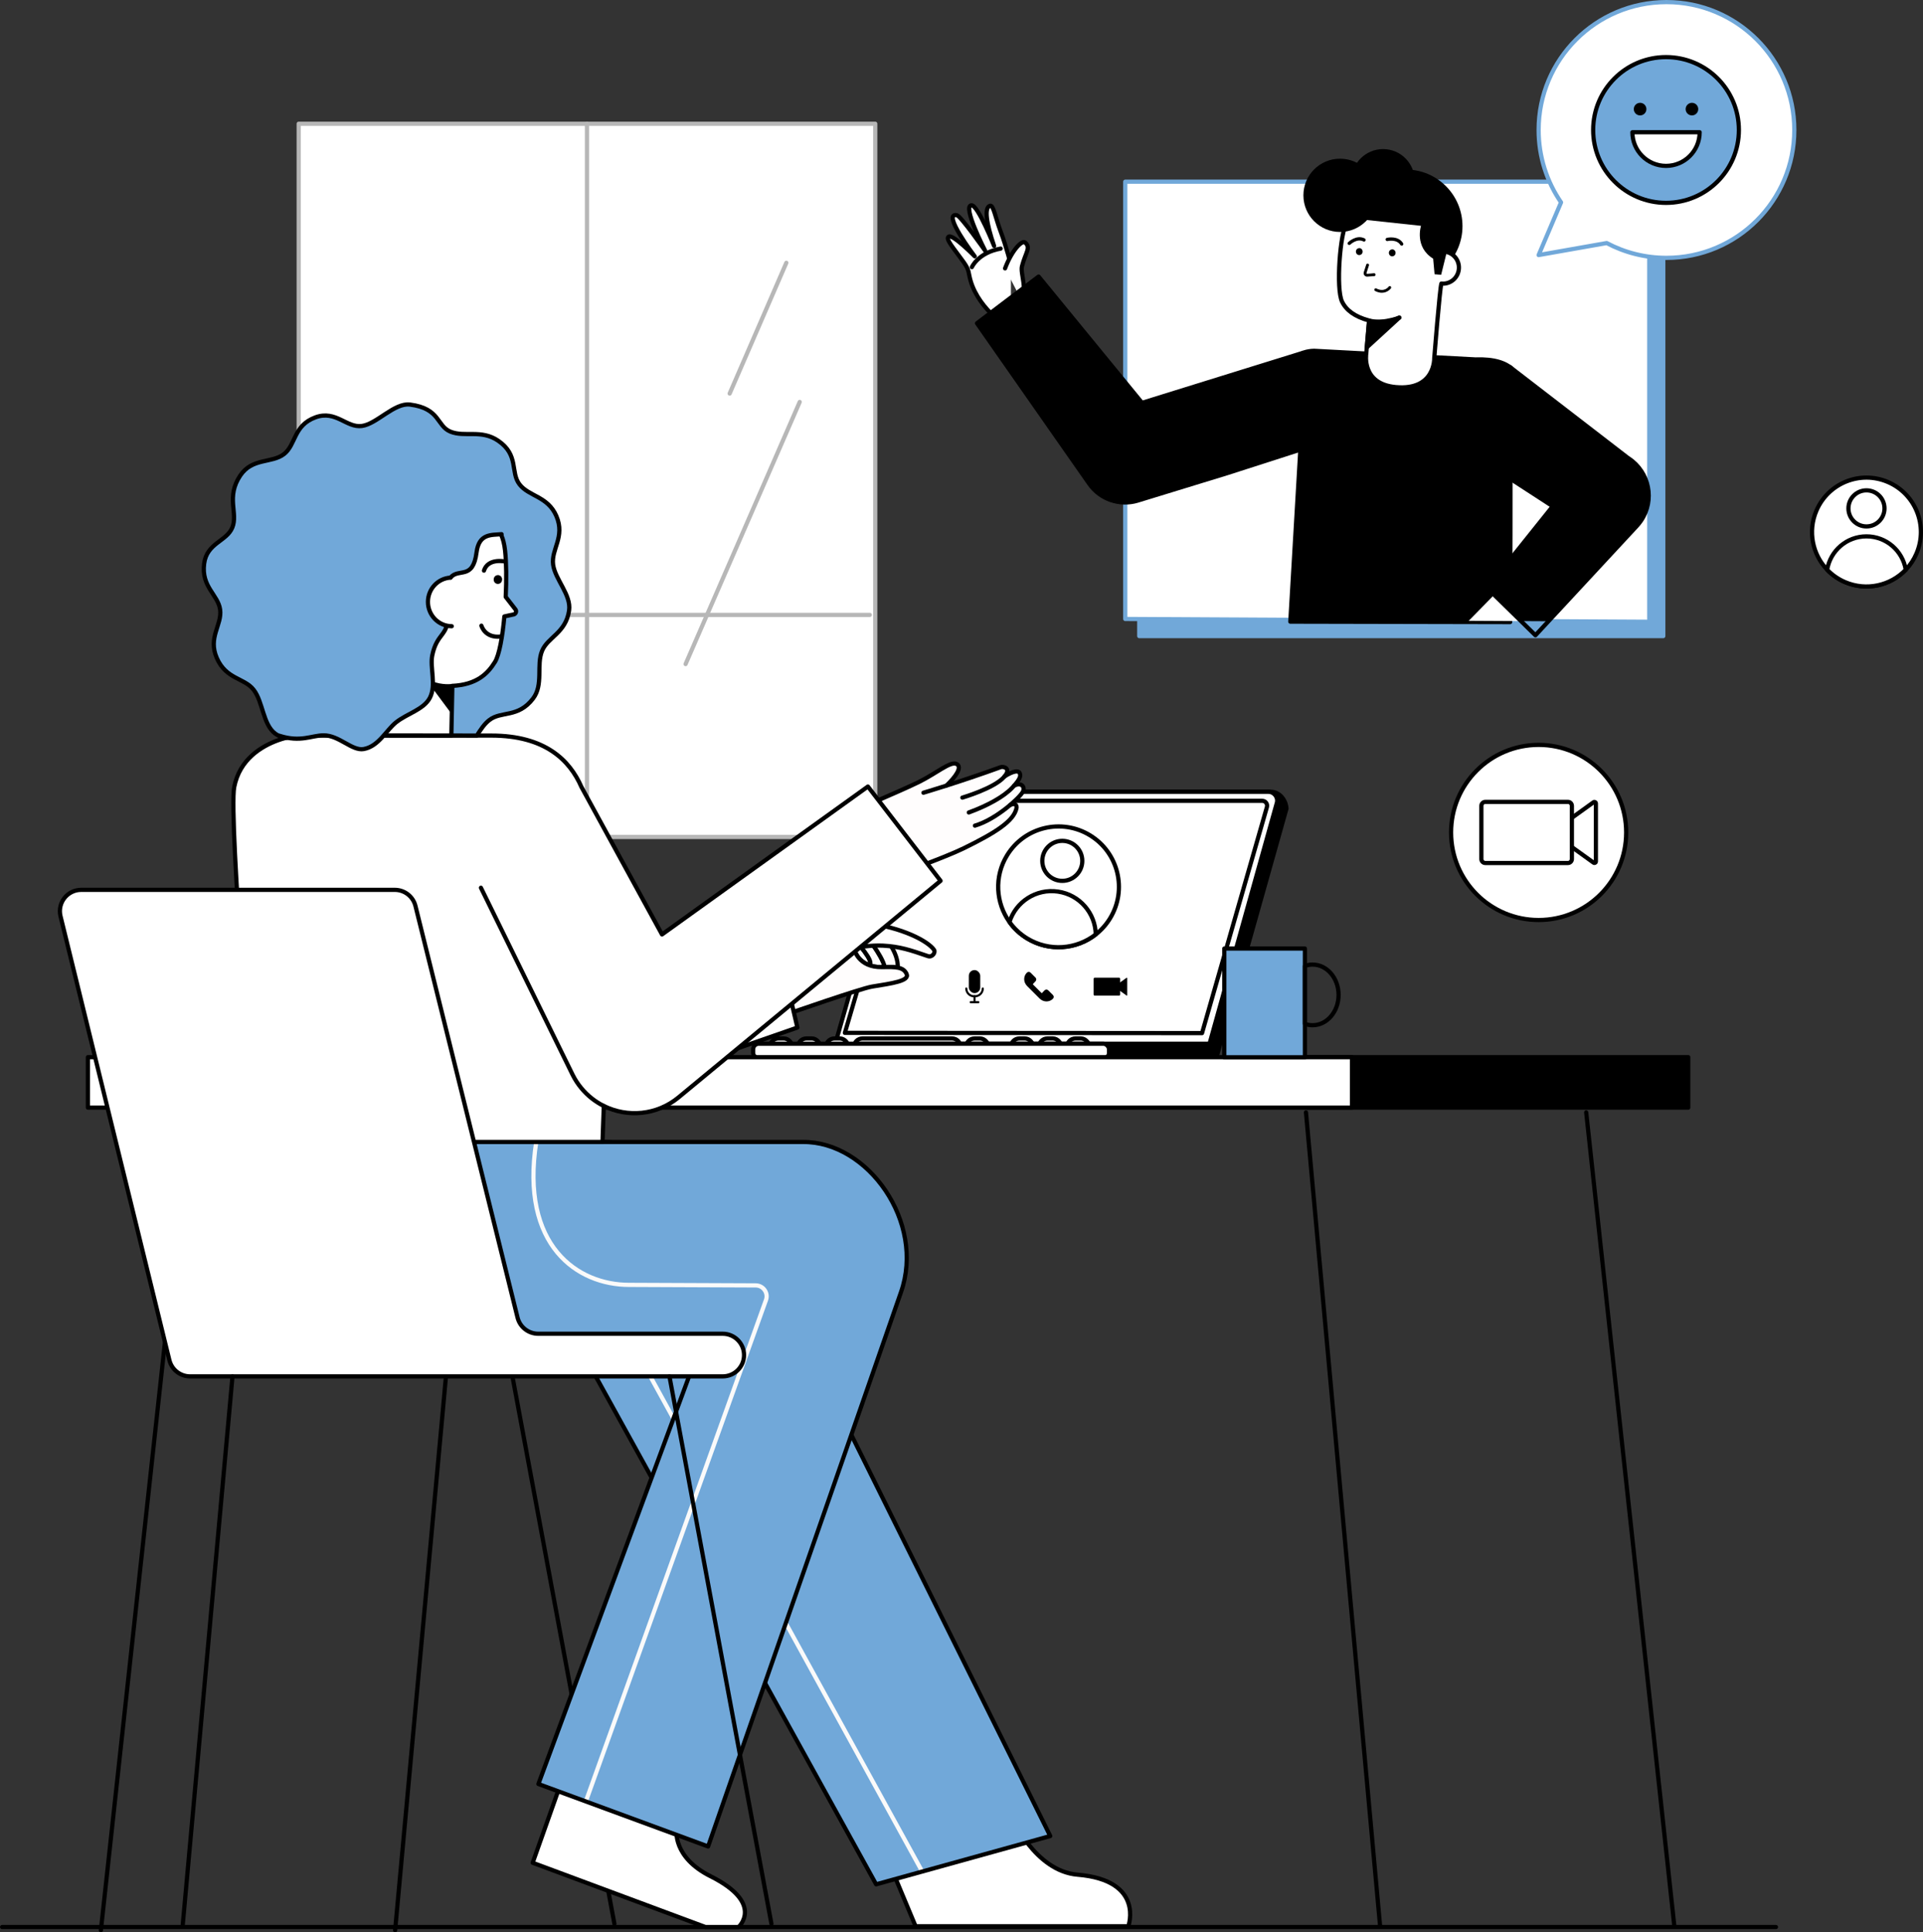 <svg id="Layer_2" data-name="Layer 2" xmlns="http://www.w3.org/2000/svg" viewBox="0 0 686.222 689.368" style="width: 100%; height: 100%;">
  <rect x="0" y="0" width="686.222" height="689.368" fill="#333333" stroke="none"/>
  <g id="Layer_1-2" data-name="Layer 1">
    <g>
      <line x1="182.864" y1="491.026" x2="219.252" y2="686.319" fill="#fff" stroke="#000" stroke-linecap="round" stroke-linejoin="round" stroke-width="1.5"></line>
      <g>
        <g>
          <rect x="106.594" y="44.147" width="205.738" height="254.444" transform="translate(418.925 342.739) rotate(180)" fill="#fff" stroke="#b7b7b7" stroke-linecap="round" stroke-linejoin="round" stroke-width="1.5"></rect>
          <line x1="209.463" y1="298.592" x2="209.463" y2="44.147" fill="#fff" stroke="#b7b7b7" stroke-linecap="round" stroke-linejoin="round" stroke-width="1.5"></line>
          <line x1="106.594" y1="219.365" x2="310.382" y2="219.365" fill="#fff" stroke="#b7b7b7" stroke-linecap="round" stroke-linejoin="round" stroke-width="1.5"></line>
        </g>
        <line x1="244.65" y1="236.914" x2="285.38" y2="143.392" fill="#fff" stroke="#b7b7b7" stroke-linecap="round" stroke-linejoin="round" stroke-width="1.5"></line>
        <line x1="260.381" y1="140.397" x2="280.599" y2="93.762" fill="#fff" stroke="#b7b7b7" stroke-linecap="round" stroke-linejoin="round" stroke-width="1.5"></line>
      </g>
      <path d="m300.75,373.474l25.192-88.173c.478-1.673,2.007-2.827,3.747-2.827h123.823c3.133,0,5.401,2.99,5.558,6.007l-25.321,89.993-2.376.277-8.291.396" stroke="#000" stroke-linecap="round" stroke-linejoin="round" stroke-width="1.5"></path>
      <path d="m430.75,375.474l24.883-89.006c.561-2.006-.947-3.994-3.03-3.994h-125.913c-1.74,0-3.269,1.154-3.747,2.827l-25.192,88.173" fill="#fff" stroke="#000" stroke-linecap="round" stroke-linejoin="round" stroke-width="1.5"></path>
      <path d="m428.944,368.568l23.155-80.659c.316-1.113-.52-2.219-1.676-2.219h-122.814c-1.081,0-2.033.714-2.335,1.753l-23.779,81.031,127.448.094Z" fill="#fff" stroke="#000" stroke-linecap="round" stroke-linejoin="round" stroke-width="1.5"></path>
      <rect x="466.471" y="377.147" width="135.978" height="17.992" stroke="#000" stroke-linecap="round" stroke-linejoin="round" stroke-width="1.5"></rect>
      <g>
        <rect x="360.75" y="370.474" width="8" height="6" rx="3" ry="3" fill="#fff" stroke="#000" stroke-linecap="round" stroke-linejoin="round" stroke-width="1.5"></rect>
        <rect x="370.75" y="370.474" width="8" height="6" rx="3" ry="3" fill="#fff" stroke="#000" stroke-linecap="round" stroke-linejoin="round" stroke-width="1.5"></rect>
        <rect x="380.75" y="370.474" width="8" height="6" rx="3" ry="3" fill="#fff" stroke="#000" stroke-linecap="round" stroke-linejoin="round" stroke-width="1.5"></rect>
        <rect x="284.75" y="370.474" width="8" height="6" rx="3" ry="3" fill="#fff" stroke="#000" stroke-linecap="round" stroke-linejoin="round" stroke-width="1.5"></rect>
        <rect x="274.75" y="370.474" width="8" height="6" rx="3" ry="3" fill="#fff" stroke="#000" stroke-linecap="round" stroke-linejoin="round" stroke-width="1.5"></rect>
        <rect x="294.75" y="370.474" width="8" height="6" rx="3" ry="3" fill="#fff" stroke="#000" stroke-linecap="round" stroke-linejoin="round" stroke-width="1.5"></rect>
        <rect x="344.75" y="370.474" width="8" height="6" rx="3" ry="3" fill="#fff" stroke="#000" stroke-linecap="round" stroke-linejoin="round" stroke-width="1.5"></rect>
        <path d="m339.75,376.474h-2c-1.657,0-33-1.343-33-3h0c0-1.657,1.343-3,3-3h32c1.657,0,3,1.343,3,3h0c0,1.657-1.343,3-3,3Z" fill="#fff" stroke="#000" stroke-linecap="round" stroke-linejoin="round" stroke-width="1.5"></path>
        <path d="m306.266,372.349h125.484v3.734c0,.836-.679,1.516-1.516,1.516h-123.969c-.836,0-1.516-.679-1.516-1.516v-2.219c0-.836.679-1.516,1.516-1.516Z" stroke="#000" stroke-linecap="round" stroke-linejoin="round" stroke-width="1.5"></path>
        <rect x="268.75" y="372.349" width="127" height="5.25" rx="2.021" ry="2.021" fill="#fff" stroke="#000" stroke-linecap="round" stroke-linejoin="round" stroke-width="1.5"></rect>
      </g>
      <g>
        <line x1="466.035" y1="396.841" x2="492.497" y2="687.269" fill="none" stroke="#000" stroke-linecap="round" stroke-linejoin="round" stroke-width="1.5"></line>
        <line x1="67.79" y1="396.841" x2="36.002" y2="688.618" fill="none" stroke="#000" stroke-linecap="round" stroke-linejoin="round" stroke-width="1.5"></line>
      </g>
      <line x1=".75" y1="687.474" x2="633.75" y2="687.474" fill="none" stroke="#000" stroke-linecap="round" stroke-linejoin="round" stroke-width="1.5"></line>
      <g>
        <line x1="566.035" y1="396.841" x2="597.497" y2="687.269" fill="none" stroke="#000" stroke-linecap="round" stroke-linejoin="round" stroke-width="1.5"></line>
        <line x1="167.79" y1="396.841" x2="141.002" y2="688.618" fill="none" stroke="#000" stroke-linecap="round" stroke-linejoin="round" stroke-width="1.5"></line>
      </g>
      <rect x="31.375" y="377.147" width="451.074" height="17.992" fill="#fff" stroke="#000" stroke-linecap="round" stroke-linejoin="round" stroke-width="1.5"></rect>
      <g>
        <rect x="436.886" y="338.397" width="28.767" height="38.79" fill="#71a8d9" stroke="#000" stroke-linecap="round" stroke-linejoin="round" stroke-width="1.5"></rect>
        <path d="m477.673,354.932c0,5.98-4.152,10.823-9.276,10.823-.955,0-1.875-.168-2.744-.484v-20.678c.868-.311,1.789-.48,2.744-.48,5.124,0,9.276,4.843,9.276,10.819Z" fill="none" stroke="#000" stroke-linecap="round" stroke-linejoin="round" stroke-width="1.5"></path>
      </g>
      <g>
        <rect x="406.542" y="70.928" width="187" height="156" fill="#71a8d9" stroke="#71a8d9" stroke-linecap="round" stroke-linejoin="round" stroke-width="1.5"></rect>
        <polygon points="588.542 221.82 401.542 220.82 401.542 64.82 588.542 64.82 588.542 221.82" fill="#fff" stroke="#71a8d9" stroke-linecap="round" stroke-linejoin="round" stroke-width="1.5"></polygon>
        <g>
          <g>
            <g>
              <path d="m360.749,94.558s-1.529-6.269-3.714-12.102c-1.906-5.089-2.548-9.404-3.733-9.056-2.159.634-1.301,6.268,1.446,14.359,0,0-5.73-14.464-8.018-14.514-3.56-.078,4.849,16.245,4.849,16.245,0,0-8.717-12.442-10.121-12.712-5.583-1.074,6.369,14.664,6.369,14.664,0,0-7.572-7.738-9.211-7.057-1.509.627,1.666,4.078,5.27,9.138,2.168,3.044,1.58,3.58,2.463,6.607,3.142,10.775,14.4,17.429,14.4,17.429" fill="#fff" stroke="#000" stroke-linecap="round" stroke-linejoin="round" stroke-width="1.5"></path>
              <path d="m368.043,113.892s-4.305-5.934-3.628-6.87c2.395-3.311-.386-9.529.278-12.047,1.36-5.153,3.238-6.536,1.125-8.457-1.011-.92-4.582,2.391-7.162,9.231" fill="#fff" stroke="#000" stroke-linecap="round" stroke-linejoin="round" stroke-width="1.5"></path>
            </g>
            <path d="m346.819,95.291s2.2-5.132,10.264-6.599" fill="#fff" stroke="#000" stroke-linecap="round" stroke-linejoin="round" stroke-width="1.5"></path>
          </g>
          <path d="m470,125.203l56.555,3.029c26.84-.936,12.313,25.285,12.335,25.751.305,6.705,0,67.948,0,67.948l-78.443-.162,3.578-61.365-26.105,8.399-31.282,9.592-.604.19c-6.288,1.919-13.358-.304-17.329-5.982l-40.063-57.285,21.978-16.652,36.913,45.045,56.84-17.657s2.788-1.159,5.63-.851Z" stroke="#000" stroke-linecap="round" stroke-linejoin="round" stroke-width="1.5"></path>
          <path d="m585.545,185.897c-.47.7-1.05,1.41-1.6,2.01l-31.41,33.72-9.55-.05,1.41,1.37-.04.07-1.47-1.44-8.92-8.78-3.18-3.12,23.21-28.85-31.25-20.98c-7.55-5.06-9.56-15.28-4.49-22.82,5.06-7.54,15.28-9.55,22.82-4.49l39.6,30.94.53.36c7.29,4.89,9.23,14.77,4.34,22.06Z"></path>
          <polyline points="523.065 221.467 532.735 211.607 533.965 212.797 542.985 221.577" fill="#fff" stroke="#000" stroke-linecap="round" stroke-linejoin="round" stroke-width="1.5"></polyline>
          <path d="m538.078,170.213l16.022,10.401-23.344,29.159,17.162,16.866,36.132-38.944c.554-.599,1.132-1.313,1.601-2.012,4.895-7.292,2.953-17.171-4.339-22.067l-.524-.352-42.034-32.381" fill="none" stroke="#000" stroke-linecap="round" stroke-linejoin="round" stroke-width="1.5"></path>
          <g>
            <g>
              <circle cx="501.689" cy="80.683" r="20.2"></circle>
              <path d="m514.469,101.169c3.105.274,5.847-2.055,6.125-5.201.266-3.011-1.824-5.674-4.726-6.138-1.242-10.345-8.825-18.814-19.486-19.755-8.015-.707-11.32,3.34-15.79,9.45-2.366,3.233-3.924,23.47-1.684,28.079,1.498,3.082,4.523,5.36,9.639,6.753l-.993,11.779s-1.853,10.864,10.574,11.967c14.025,1.245,13.676-10.301,13.676-10.301,0,0,2.017-25.314,2.557-26.647.036.004.071.012.107.015Z" fill="#fff" stroke="#000" stroke-linecap="round" stroke-linejoin="round" stroke-width="1.5"></path>
              <path d="m475.773,77.202l31.314,3.36s-2.454,7.537,4.334,11.715l.507,5.555,2.342.207,2.199-8.895-.052-19.687-16.64-7.433-18.277,4.351-5.727,10.827Z"></path>
              <circle cx="478.188" cy="69.681" r="13.071"></circle>
              <circle cx="493.552" cy="64.47" r="11.288"></circle>
              <path d="m488.674,114.373s5.197,1.6,10.66-1.055" fill="#fff" stroke="#000" stroke-linecap="round" stroke-linejoin="round" stroke-width="1.5"></path>
            </g>
            <path d="m498.01,90.255v-.098c.002-.624-.55-1.222-1.193-1.193-.648.029-1.191.524-1.193,1.193v.098c-.002.624.55,1.222,1.193,1.193.648-.029,1.191-.524,1.193-1.193h0Z"></path>
            <path d="m486.249,89.807v-.098c.002-.624-.55-1.222-1.193-1.193-.648.029-1.191.524-1.193,1.193v.098c-.002.624.55,1.222,1.193,1.193.648-.029,1.191-.524,1.193-1.193h0Z"></path>
            <g>
              <path d="m487.847,98.689c-.377,0-.733-.172-.969-.471-.254-.324-.33-.752-.202-1.144l.874-2.686c.085-.263.367-.407.63-.321s.406.368.321.63l-.874,2.687c-.034.104.009.18.038.216.028.036.102.086.2.089l2.472-.191c.282-.036.517.183.537.459.021.275-.185.517-.459.537l-2.473.191c-.032.003-.064.004-.096.004Z"></path>
              <path d="m487.848,98.544c-.333,0-.647-.152-.855-.415-.224-.286-.292-.663-.179-1.009l.875-2.686c.06-.186.261-.29.447-.228.186.061.288.261.228.447l-.875,2.686c-.04.122-.017.25.062.351.079.101.2.147.326.143l2.472-.191c.194-.012.365.131.381.326.015.195-.131.366-.326.381l-2.472.191c-.028.002-.056.003-.084.003Z"></path>
            </g>
            <g>
              <path d="m495.026,85.425s3.616-.861,5.166,1.636" fill="#fff"></path>
              <path d="m500.193,87.649c-.197,0-.389-.098-.5-.278-1.303-2.1-4.499-1.381-4.531-1.374-.314.076-.632-.122-.706-.437-.075-.316.12-.631.435-.707.164-.039,4.049-.926,5.801,1.897.171.276.086.638-.19.81-.096.06-.204.088-.309.088Z"></path>
            </g>
            <g>
              <path d="m481.476,86.821s2.676-2.58,5.28-1.219" fill="#fff"></path>
              <path d="m481.477,87.409c-.154,0-.307-.06-.423-.179-.226-.234-.219-.606.015-.831.122-.118,3.015-2.855,5.961-1.317.287.151.399.506.249.794-.151.287-.505.398-.794.249-2.202-1.153-4.576,1.099-4.599,1.121-.114.11-.261.165-.408.165Z"></path>
            </g>
            <path d="m499.334,113.318l-11.572,10.608.786-9.194s3.133.336,6.338-.231c3.205-.568,4.448-1.183,4.448-1.183Z" stroke="#000" stroke-linecap="round" stroke-linejoin="round" stroke-width="1.5"></path>
            <g>
              <path d="m493.113,104.443c-.698,0-1.504-.173-2.412-.634-.246-.125-.345-.427-.22-.673.126-.246.425-.343.673-.22,2.847,1.449,4.325-.554,4.386-.639.159-.224.471-.277.696-.119.225.159.279.468.122.693-.015.021-1.144,1.591-3.245,1.591Z"></path>
              <path d="m493.112,104.268c-.674,0-1.452-.167-2.332-.614-.16-.082-.224-.278-.143-.439.082-.16.279-.222.439-.143,2.992,1.52,4.541-.603,4.606-.694.105-.148.309-.181.454-.079.147.103.183.306.081.453-.015.02-1.09,1.516-3.103,1.516Z"></path>
            </g>
          </g>
        </g>
        <path d="m640.3,46.371c0,25.196-20.425,45.621-45.621,45.621-7.706,0-14.966-1.911-21.331-5.284l-24.29,4.284,8.006-18.799c-5.05-7.342-8.006-16.237-8.006-25.822,0-25.196,20.425-45.621,45.621-45.621s45.621,20.425,45.621,45.621Z" fill="#fff" stroke="#71a8d9" stroke-linecap="round" stroke-linejoin="round" stroke-width="1.5"></path>
        <circle cx="594.519" cy="46.371" r="26" fill="#71a8d9" stroke="#000" stroke-linecap="round" stroke-linejoin="round" stroke-width="1.5"></circle>
        <g>
          <circle cx="585.269" cy="38.928" r="2.25"></circle>
          <circle cx="603.769" cy="38.928" r="2.25"></circle>
        </g>
        <path d="m606.519,47.181c0,6.627-5.373,12-12,12s-12-5.373-12-12h24Z" fill="#fff" stroke="#000" stroke-linecap="round" stroke-linejoin="round" stroke-width="1.5"></path>
      </g>
      <g>
        <path d="m683.902,197.455c-.949,2.214-2.252,4.157-3.833,5.798-5.429,5.671-14.014,7.689-21.665,4.413-2.477-1.062-4.624-2.575-6.378-4.413-5.226-5.452-6.996-13.698-3.833-21.077,4.217-9.865,15.633-14.436,25.49-10.219,9.865,4.217,14.436,15.633,10.219,25.498Z" fill="#fff" stroke="#000" stroke-linecap="round" stroke-linejoin="round" stroke-width="1.5"></path>
        <circle cx="666.046" cy="181.369" r="6.434" fill="#fff" stroke="#000" stroke-linecap="round" stroke-linejoin="round" stroke-width="1.5"></circle>
        <path d="m680.069,203.253c-5.429,5.671-14.014,7.689-21.665,4.413-2.477-1.062-4.624-2.575-6.378-4.413,1.099-6.754,6.958-11.905,14.021-11.905s12.922,5.151,14.021,11.905Z" fill="#fff" stroke="#000" stroke-linecap="round" stroke-linejoin="round" stroke-width="1.5"></path>
      </g>
      <g>
        <circle cx="549.058" cy="296.976" r="31.238" fill="#fff" stroke="#000" stroke-linecap="round" stroke-linejoin="round" stroke-width="1.5"></circle>
        <g>
          <path d="m569.491,286.618v20.715c0,.309-.218.44-.312.482-.094.042-.337.116-.564-.091l-8.014-5.761v-9.974l8.014-5.761c.227-.207.47-.134.564-.091.094.042.312.172.312.482Z" fill="#fff" stroke="#000" stroke-linecap="round" stroke-linejoin="round" stroke-width="1.5"></path>
          <path d="m560.929,287.48v18.991c0,.774-.628,1.407-1.396,1.407h-29.511c-.768,0-1.396-.633-1.396-1.407v-18.991c0-.774.628-1.407,1.396-1.407h29.511c.768,0,1.396.633,1.396,1.407Z" fill="#fff" stroke="#000" stroke-linecap="round" stroke-linejoin="round" stroke-width="1.5"></path>
        </g>
      </g>
      <g>
        <path d="m396.144,327.593c-1.391,2.281-3.128,4.208-5.124,5.761-6.856,5.369-16.6,6.229-24.483,1.425-2.553-1.557-4.67-3.557-6.306-5.852-4.877-6.811-5.519-16.144-.881-23.747,6.187-10.165,19.443-13.382,29.6-7.196,10.165,6.187,13.382,19.443,7.194,29.608Z" fill="#fff" stroke="#000" stroke-linecap="round" stroke-linejoin="round" stroke-width="1.5"></path>
        <circle cx="379.078" cy="307.114" r="7.137" fill="#fff" stroke="#000" stroke-linecap="round" stroke-linejoin="round" stroke-width="1.5"></circle>
        <path d="m391.02,333.354c-6.856,5.369-16.6,6.229-24.483,1.425-2.553-1.557-4.67-3.557-6.306-5.852,2.273-7.243,9.519-11.973,17.274-10.858,7.755,1.115,13.375,7.695,13.515,15.285Z" fill="#fff" stroke="#000" stroke-linecap="round" stroke-linejoin="round" stroke-width="1.5"></path>
      </g>
      <g>
        <path d="m372.125,355.288l1.281-1.325,1.679,1.679c-.972.972-2.474.884-3.446-.088l-4.451-4.451c-.972-.972-1.06-2.474-.088-3.446l1.757,1.757-1.303,1.392"></path>
        <path d="m367.762,346.993l1.757,1.757c.358.358.367.934.021,1.303l-1.004,1.072,3.208,3.208.988-1.022c.175-.181.415-.284.666-.286.251-.002.493.097.671.274l1.679,1.679c.366.366.366.959,0,1.325-1.313,1.313-3.409,1.274-4.771-.088l-4.451-4.451c-1.363-1.363-1.401-3.458-.088-4.771.366-.366.959-.366,1.325,0Zm-.21,2.441l-.199-.199c-.006.125.005.251.032.377l.167-.178Zm5.954,5.954l-.088-.088-.083.086c.057.004.114.005.171.002Z"></path>
      </g>
      <g>
        <path d="m402.25,348.95v6.083c0,.091-.064.129-.092.141-.028.012-.099.034-.166-.027l-2.353-1.692v-2.929l2.353-1.692c.067-.061.138-.039.166-.027.028.012.092.051.092.141Z"></path>
        <path d="m390.663,348.79h8.663c.226,0,.41.184.41.41v5.583c0,.226-.184.41-.41.41h-8.663c-.228,0-.413-.185-.413-.413v-5.577c0-.228.185-.413.413-.413Z"></path>
      </g>
      <g>
        <g>
          <path d="m350.705,352.653c0,1.52-1.243,2.763-2.763,2.763h-.36c-1.52,0-2.763-1.243-2.763-2.763" fill="#fff"></path>
          <path d="m347.942,355.79h-.36c-1.73,0-3.137-1.407-3.137-3.137,0-.207.167-.374.374-.374s.374.167.374.374c0,1.317,1.072,2.389,2.389,2.389h.36c1.317,0,2.389-1.072,2.389-2.389,0-.207.167-.374.374-.374s.374.167.374.374c0,1.73-1.407,3.137-3.137,3.137Z"></path>
        </g>
        <rect x="345.724" y="346.075" width="4.077" height="8.22" rx="2.038" ry="2.038"></rect>
        <path d="m347.762,357.907c-.207,0-.374-.167-.374-.374v-2.118c0-.207.167-.374.374-.374s.374.167.374.374v2.118c0,.207-.167.374-.374.374Z"></path>
        <path d="m349.138,357.907h-2.752c-.207,0-.374-.167-.374-.374s.167-.374.374-.374h2.752c.207,0,.374.167.374.374s-.167.374-.374.374Z"></path>
      </g>
      <g>
        <path id="l" d="m402.646,687.2h-75.914l-11.492-27.504,45.717-11.545s8.332,19.382,23.564,20.646c24.038,2.001,18.125,18.403,18.125,18.403Z" fill="#fff" stroke="#000" stroke-linecap="round" stroke-linejoin="round" stroke-width="1.5"></path>
        <path id="l-2" data-name="l" d="m312.648,672.236l-107.672-194.997h-68.232c-22.171,0-46.37-8.494-45.663-38.301.526-22.155.428-31.535.428-31.535h123.496c14.874,0,40.871,8.333,47.247,20.708l112.527,226.893-62.131,17.232Z" fill="#71a8d9"></path>
        <line id="l-3" data-name="l" x1="329.09" y1="667.675" x2="219.307" y2="467.808" fill="none" stroke="#fafafa" stroke-linecap="round" stroke-linejoin="round" stroke-width="1.5"></line>
        <path id="st" d="m312.648,672.236l-107.672-194.997h-68.232c-22.171,0-46.37-8.494-45.663-38.301.526-22.155.428-31.535.428-31.535h123.496c14.874,0,40.871,8.333,47.247,20.708l112.527,226.893-62.131,17.232Z" fill="none" stroke="#000" stroke-linecap="round" stroke-linejoin="round" stroke-width="1.5"></path>
        <path id="l-4" data-name="l" d="m263.553,687.474h-11.792l-61.676-22.932,9.912-27.936,41.451,16.148s-1.559,9.766,12.114,16.602c19.372,9.691,9.99,18.118,9.99,18.118Z" fill="#fff" stroke="#000" stroke-linecap="round" stroke-linejoin="round" stroke-width="1.5"></path>
        <path id="l-5" data-name="l" d="m165.36,407.403h121.109c21.415,0,41.52,24.162,36.265,49.827-.966,4.718-70.051,201.495-70.051,201.495l-60.556-22.287,58.864-159.2h-85.632" fill="#71a8d9"></path>
        <path id="l-6" data-name="l" d="m209.133,642.436l64.228-178.71c.859-2.524-1.011-5.147-3.677-5.159l-45.221-.188c-18.232,0-38.949-13.796-33.086-51.104" fill="none" stroke="#fafafa" stroke-linecap="round" stroke-linejoin="round" stroke-width="1.5"></path>
        <path id="st-2" data-name="st" d="m165.36,407.403h121.109c23.214-.275,43.799,28.615,35.039,53.593-1.594,4.545-68.824,197.729-68.824,197.729l-60.556-22.287,58.864-159.2h-85.632" fill="none" stroke="#000" stroke-linecap="round" stroke-linejoin="round" stroke-width="1.5"></path>
        <g id="ha">
          <path id="sk" d="m304.906,338.374c-.187.182.807,4.568,5.768,6.116-.08-.243-.104-.518-.068-.832.123-1.156-1.611-3.637-3.322-5.765-1.292.183-2.252.352-2.378.48Z" fill="#fffdfd" stroke="#000" stroke-linecap="round" stroke-linejoin="round" stroke-width="1.5"></path>
          <path id="sk-2" data-name="sk" d="m307.284,337.894c1.711,2.128,3.445,4.609,3.322,5.765-.036.314-.011.589.068.832.463.14.952.264,1.489.35.788.133,1.657.204,2.62.184.311-.006.623-.012.92-.017-.421-2.113-2.269-5.146-3.957-7.573" fill="#fffdfd" stroke="#000" stroke-linecap="round" stroke-linejoin="round" stroke-width="1.5"></path>
          <path id="sk-3" data-name="sk" d="m311.747,337.434c1.688,2.427,3.536,5.46,3.957,7.573,1.918-.032,3.442-.025,4.64.202.194-2.691-1.093-5.645-2.326-7.606" fill="#fffdfd" stroke="#000" stroke-linecap="round" stroke-linejoin="round" stroke-width="1.5"></path>
          <path id="sk-4" data-name="sk" d="m333.317,338.872c-2.093-3.081-11.359-8.073-24.496-9.608-7.153-.836-40.454,3.03-47.346,3.849l-1.471-.095,21.088,28.691s26.003-9.072,30.083-9.736c7.171-1.167,13.502-2.007,12.341-4.525s-3.763-2.526-8.736-2.425c-8.542.173-10.107-6.428-9.871-6.65.393-.368,5.982-1.243,10.209-1.017,5.981.319,9.839,1.606,16.009,3.744,1.577.546,2.797-1.336,2.191-2.227Z" fill="#fffdfd" stroke="#000" stroke-linecap="round" stroke-linejoin="round" stroke-width="1.5"></path>
        </g>
        <g id="ha-2" data-name="ha">
          <path id="sk-5" data-name="sk" d="m361.885,280.291c.951-1.07,2.166-2.595,2.174-3.607.02-2.401-2.638-1.541-5.554.266l-.056.056c2.501-2.994-.437-3.653-1.35-3.321-7.471,2.717-14.497,5.035-19.589,6.654l-.114-.038.411-.117c3.337-3.218,5.572-6.444,3.63-7.596-2.111-1.252-7.233,3.28-13.532,6.387-6.378,3.145-26.056,11.442-26.056,11.442l19.43,21.165s16.078-5.754,22.722-9.007c11.458-5.611,17.754-9.699,18.729-14.228.152-.709-.084-2.163-2.248-1.177l-.02.012c2.464-2.088,4.198-3.98,4.571-4.776.83-1.774-.656-3.442-3.148-2.116Z" fill="#fffdfd"></path>
          <path id="st-3" data-name="st" d="m321.278,311.583s16.078-5.754,22.722-9.007c11.458-5.611,17.754-9.699,18.729-14.228.153-.709-.084-2.163-2.248-1.177" fill="none" stroke="#000" stroke-linecap="round" stroke-linejoin="round" stroke-width="1.5"></path>
          <path id="st-4" data-name="st" d="m301.848,290.418s19.679-8.297,26.056-11.442c6.299-3.106,11.421-7.638,13.532-6.387,1.942,1.152-.293,4.378-3.63,7.596" fill="none" stroke="#000" stroke-linecap="round" stroke-linejoin="round" stroke-width="1.5"></path>
          <path id="st-5" data-name="st" d="m347.897,294.549c7.856-2.312,16.257-10.265,17.136-12.142.831-1.775-.658-3.444-3.152-2.114" fill="none" stroke="#000" stroke-linecap="round" stroke-linejoin="round" stroke-width="1.5"></path>
          <path id="st-6" data-name="st" d="m345.72,289.848c6.607-2.409,12.517-5.622,15.591-8.925.931-1.001,2.737-3.006,2.747-4.239.02-2.401-2.638-1.541-5.554.266" fill="none" stroke="#000" stroke-linecap="round" stroke-linejoin="round" stroke-width="1.5"></path>
          <path id="st-7" data-name="st" d="m329.527,282.802s12.942-3.795,27.572-9.116c.936-.341,4.018.353,1.165,3.546-3.606,4.036-14.843,7.315-14.843,7.315" fill="none" stroke="#000" stroke-linecap="round" stroke-linejoin="round" stroke-width="1.5"></path>
        </g>
        <polyline id="bl" points="180.295 402.784 284.544 366.581 275.39 327.292 191.443 352.254" fill="#fff" stroke="#000" stroke-linecap="round" stroke-linejoin="round" stroke-width="1.5"></polyline>
        <path id="bl-2" data-name="bl" d="m309.712,280.594l-73.475,52.774-28.746-52.604-.003.004c-4.168-9.575-12.963-18.353-32.152-18.353l-65.607-.087c-3.582-.005-7.154.548-10.523,1.766-5.947,2.15-13.678,6.799-15.617,16.648-2.134,10.837,7.619,126.661,7.619,126.661h123.795c.174-4.47.328-8.751.463-12.85,8.452,4.194,18.937,3.326,26.68-3.072l93.496-77.248-25.93-33.64Z" fill="#fff" stroke="#000" stroke-linecap="round" stroke-linejoin="round" stroke-width="1.5"></path>
        <path id="st-8" data-name="st" d="m171.618,316.703l32.735,66.746c.824,1.655,1.849,3.242,3.077,4.729,2.276,2.755,5.026,4.889,8.033,6.382" fill="#fff" stroke="#000" stroke-linecap="round" stroke-linejoin="round" stroke-width="1.5"></path>
        <path d="m203.079,217.809c-1.18,8.04-7.61,9.44-9.65,14.41-2.1,5.14.6,12.05-3.24,17.04-5.36,6.95-11.25,4.28-15.58,7.63-1.75,1.35-3.11,3.41-4.44,5.52l-60.71-.08c-2.59,0-5.18.29-7.69.92-1.34-.3-2.57-.78-3.61-1.57-4.37-3.34-4.29-11.25-7.63-15.58-3.34-4.33-9.79-3.68-13.15-11.32-3.26-7.42,1.91-11.8,1.17-17.3-.72-5.32-6.77-8.09-5.7-16.38.95-7.43,8.03-7.93,10.06-12.9,2.11-5.14-2.35-10.84,2.83-18.55,4.28-6.38,11.25-4.29,15.58-7.63,4.33-3.34,3.38-10.3,11.31-13.15,7.29-2.61,11.01,3.84,16.51,3.1,5.32-.71,11.6-8.35,17.18-7.64,10.84,1.4,9.44,7.62,14.41,9.66,5.14,2.1,11.01-.87,17.04,3.24,7.51,5.12,4.28,11.25,7.63,15.58,3.34,4.32,10.11,4.23,13.15,11.31,3.19,7.44-1.91,11.8-1.17,17.31.72,5.32,6.52,10.81,5.7,16.38Z" fill="#71a8d9" stroke="#000" stroke-linecap="round" stroke-linejoin="round" stroke-width="1.5"></path>
        <path id="h_6_h" d="m175.427,205.158s-10.755-2.703-17.658-11.223c0,0-2.112,7.407-14.024,7.158-11.912-.249-12.226,4.693-14.394,9.122s-10.273,3.43-10.273,3.43l-13.487-10.231,16.444-26.54,46.866,1.534,2.982,14.459,3.543,12.291Z" fill="#71a8d9"></path>
        <path d="m183.848,217.298l-3.382-4.357c.293-6.177.238-12.259-.228-16.502-.26-2.39-.77-4.13-1.18-5.11-3.74-8.83-10.46-13.03-22.34-13.2-15.29-.21-28.08,10.26-30.27,23.72-.5,3.07-.89,19.01-.89,21.09-.03,10.1-.37,38.08-.37,38.08,0,0,0,.5.09,1.33l35.79.05v-.17l.35-17.54c8.583-.429,12.52-4.18,15.2-8.51,1.538-2.49,2.695-8.958,3.367-16.263l3.447-.746c.766-.298.983-1.278.416-1.872Z" fill="#fff" stroke="#000" stroke-linecap="round" stroke-linejoin="round" stroke-width="1.5"></path>
        <path d="m179.167,206.818l.014-.154c.008-.207-.035-.399-.129-.578-.06-.186-.164-.347-.31-.483-.136-.146-.297-.25-.483-.31-.179-.094-.371-.137-.578-.129l-.399.054c-.254.071-.475.2-.662.386l-.235.304c-.136.234-.204.486-.205.757l-.014.154c-.008.207.035.399.129.578.06.186.164.347.31.483.136.146.297.25.483.31.179.094.371.137.578.129l.399-.054c.254-.071.475-.2.662-.386l.235-.304c.136-.234.204-.486.205-.757h0Z"></path>
        <path d="m179.799,200.256s-5.701-1.1-7.096,3.314" fill="#fff" stroke="#000" stroke-linecap="round" stroke-linejoin="round" stroke-width="1.5"></path>
        <path d="m153.698,243.68c4.233,1.639,7.615,1.06,7.615,1.06" fill="none" stroke="#000" stroke-linecap="round" stroke-linejoin="round" stroke-width="1.5"></path>
        <polygon points="161.175 254.729 153.247 244.065 161.345 244.901 161.175 254.729"></polygon>
        <path d="m171.79,223.21s1.253,4.597,7.052,3.862" fill="#fff" stroke="#000" stroke-linecap="round" stroke-linejoin="round" stroke-width="1.5"></path>
        <path d="m184.173,185.528l-8.856-18.22-62.932,1.157-12.577,94.042c7.422,2.37,11.717.12,15.608-.178,5.565-.425,10.215,5.663,14.404,4.887,5.331-.987,8.005-6.726,11.519-9.528,3.923-3.128,9.941-4.575,12.095-8.807,2.321-4.559-.073-10.75.828-15.116,1.661-8.052,5.752-6.838,5.528-14.123,0,0-3.066-8.719.96-13.573,2.943-3.548,8.022,1.029,9.31-9.006,1.481-11.545,15.428-1.645,14.113-11.536Z" fill="#71a8d9"></path>
        <path id="h_6_h-2" data-name="h_6_h" d="m160.749,206.07c2.943-3.548,8.022,1.029,9.31-9.006.87-6.784,5.26-6.16,8.927-6.501" fill="none" stroke="#000" stroke-linecap="round" stroke-linejoin="round" stroke-width="1.5"></path>
        <path d="m159.789,219.643c.224,7.285-3.867,6.071-5.528,14.123-.901,4.366,1.494,10.557-.828,15.116-2.154,4.231-8.173,5.679-12.095,8.807-3.514,2.802-6.188,8.541-11.519,9.528-4.189.776-8.823-4.958-14.404-4.887-4.247.054-8.185,2.548-15.608.178" fill="none" stroke="#000" stroke-linecap="round" stroke-linejoin="round" stroke-width="1.5"></path>
        <path d="m161.209,223.407c-4.731-.039-8.535-3.957-8.496-8.752.038-4.589,3.584-8.307,8.036-8.585" fill="#fff" stroke="#000" stroke-linecap="round" stroke-linejoin="round" stroke-width="1.5"></path>
        <g>
          <path d="m184.661,469.936l-36.371-146.596c-.8-3.445-3.87-5.883-7.406-5.883H28.982c-4.89,0-8.508,4.549-7.409,9.313l38.853,158.362c.796,3.45,3.868,5.894,7.409,5.894h190.072c4.199,0,7.603-3.404,7.603-7.603h0c0-4.199-3.404-7.603-7.603-7.603h-65.839c-3.537,0-6.606-2.438-7.406-5.883Z" fill="#fff" stroke="#000" stroke-linecap="round" stroke-linejoin="round" stroke-width="1.5"></path>
          <line x1="82.967" y1="491.026" x2="65.148" y2="687.405" fill="#fff" stroke="#000" stroke-linecap="round" stroke-linejoin="round" stroke-width="1.5"></line>
          <line x1="238.898" y1="491.026" x2="275.286" y2="686.319" fill="#fff" stroke="#000" stroke-linecap="round" stroke-linejoin="round" stroke-width="1.5"></line>
        </g>
      </g>
    </g>
  </g>
</svg>
